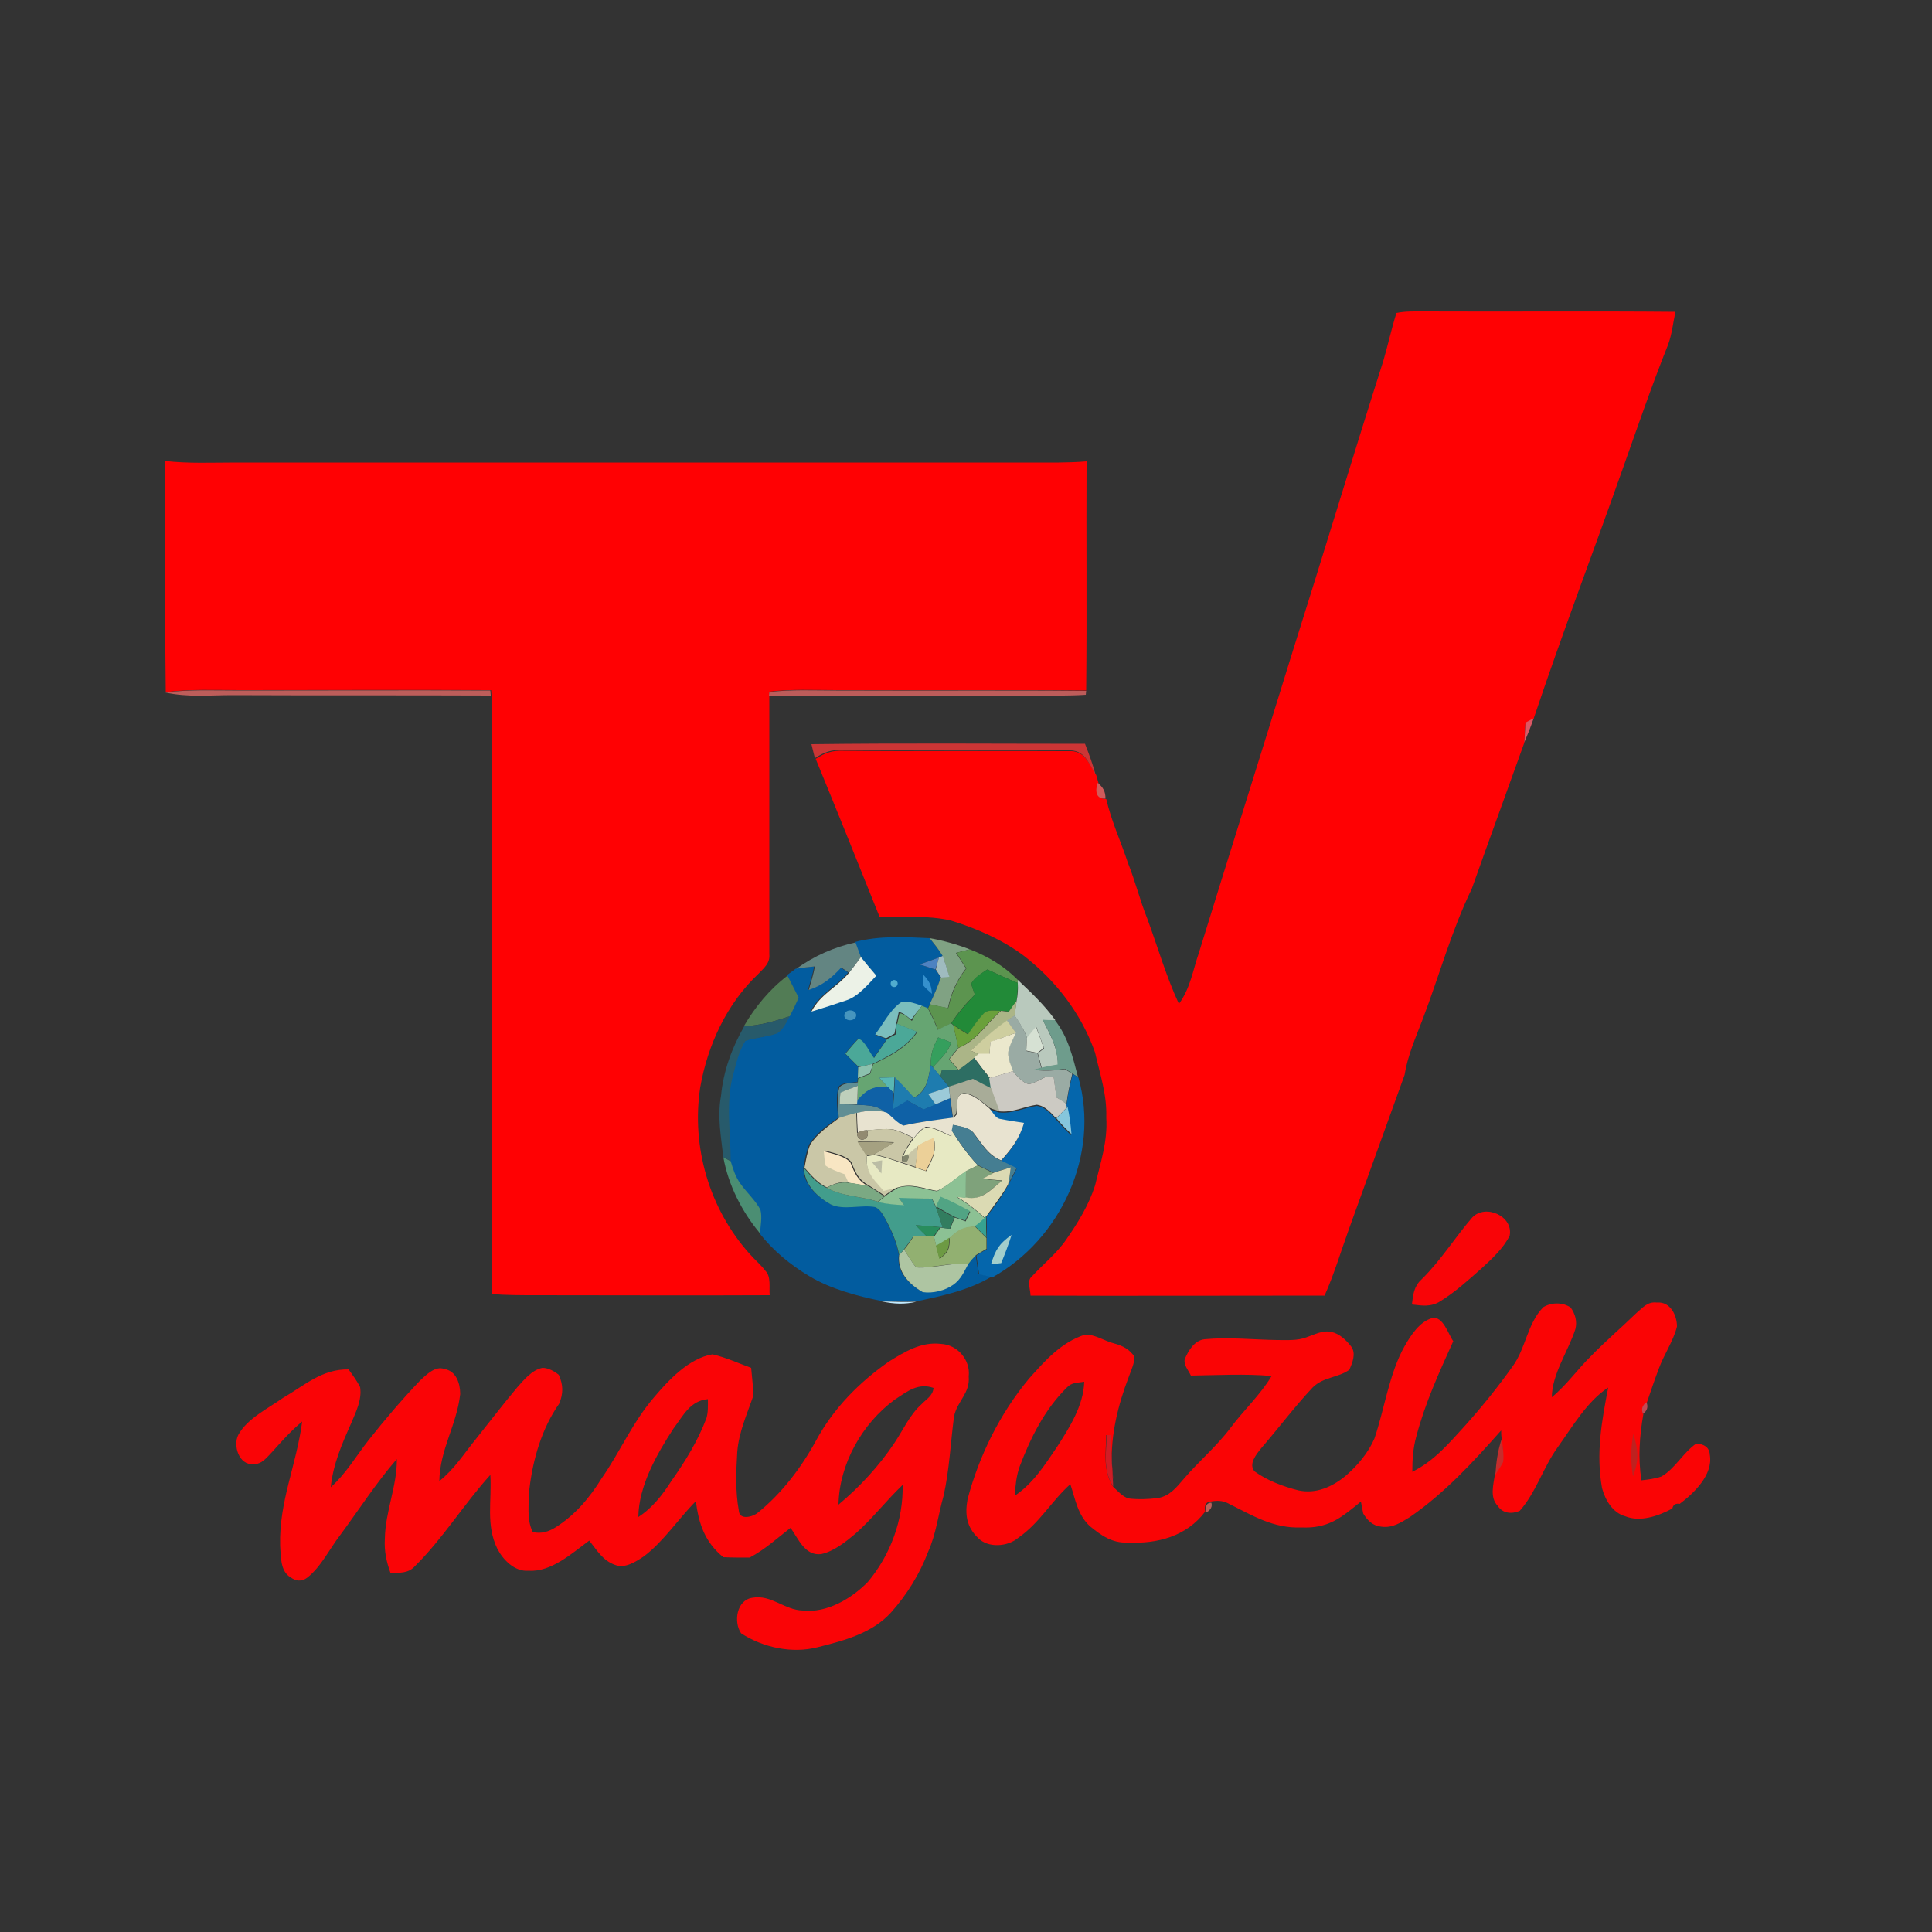 <?xml version="1.0" encoding="UTF-8"?> <!-- Generator: Adobe Illustrator 24.0.1, SVG Export Plug-In . SVG Version: 6.00 Build 0) --> <svg xmlns="http://www.w3.org/2000/svg" xmlns:xlink="http://www.w3.org/1999/xlink" id="Vrstva_1" x="0px" y="0px" viewBox="0 0 500 500" style="enable-background:new 0 0 500 500;" xml:space="preserve"><rect x="0" y="0" width="500" height="500" fill="#333333" stroke="none"/> <style type="text/css"> .st0{fill:#FF0103;} .st1{fill:#BD5D5A;} .st2{fill:#BD5C5A;} .st3{fill:#DD5764;} .st4{fill:#CC3535;} .st5{fill:#D05B5B;} .st6{fill:#025C9F;} .st7{fill:#80A283;} .st8{fill:#638582;} .st9{fill:#5C944F;} .st10{fill:#ECF2E7;} .st11{fill:#4D82C1;} .st12{fill:#9FBBBF;} .st13{fill:#228A38;} .st14{fill:#527C55;} .st15{fill:#3590CD;} .st16{fill:#51ACCE;} .st17{fill:#B9C9BD;} .st18{fill:#7BBEBD;} .st19{fill:#ABB587;} .st20{fill:#66A572;} .st21{fill:#6AA03B;} .st22{fill:#4695BE;} .st23{fill:#275A6B;} .st24{fill:#9AABA4;} .st25{fill:#CECE9F;} .st26{fill:#6E9C8C;} .st27{fill:#4BA898;} .st28{fill:#D6E1D3;} .st29{fill:#EBE8CD;} .st30{fill:#359F5D;} .st31{fill:#2D6E63;} .st32{fill:#8BC1AD;} .st33{fill:#1E7CAF;} .st34{fill:#CCCAC3;} .st35{fill:#59B7B3;} .st36{fill:#A8AC98;} .st37{fill:#0566AC;} .st38{fill:#608E94;} .st39{fill:#0F61A6;} .st40{fill:#BECFBB;} .st41{fill:#9BCAD8;} .st42{fill:#E8E3D0;} .st43{fill:#86C6DC;} .st44{fill:#CAC7A7;} .st45{fill:#E7E9C3;} .st46{fill:#457E92;} .st47{fill:#928A71;} .st48{fill:#ECD098;} .st49{fill:#A5A181;} .st50{fill:#F8E6C3;} .st51{fill:#4B8E73;} .st52{fill:#81856D;} .st53{fill:#BBBDA5;} .st54{fill:#429D8C;} .st55{fill:#7FA27B;} .st56{fill:#DBDAB3;} .st57{fill:#8CC194;} .st58{fill:#7BA983;} .st59{fill:#51A484;} .st60{fill:#327D5F;} .st61{fill:#F90407;} .st62{fill:#37A190;} .st63{fill:#298D5D;} .st64{fill:#92B071;} .st65{fill:#A2CECC;} .st66{fill:#6D9A43;} .st67{fill:#AEC5A2;} .st68{fill:#C2EBFF;} .st69{fill:#FA0405;} .st70{fill:#FA0406;} .st71{fill:#C24954;} .st72{fill:#D11C25;} .st73{fill:#BD2220;} .st74{fill:#C52D2C;} .st75{fill:#BD5E59;} .st76{fill:none;} </style> <g> <g> <path class="st0" d="M361.4,81c2.4-0.5,5-0.4,7.4-0.4c21.6,0.1,43.2-0.1,64.8,0.1c-0.6,2.8-0.9,5.8-1.9,8.5 c-4.2,10.5-7.9,21.3-11.7,32c-7.7,21.8-15.8,43-23.1,64.8c-0.7,0.4-1.4,0.7-2.1,1.1c-0.2,1.7-0.2,3.4-0.3,5.1 c-4.5,12.6-9.1,25.1-13.6,37.8c-5.3,10.9-8.5,22.8-12.8,34c-1.8,4.7-3.8,9.2-4.6,14.2c-4.8,13.4-9.6,26.5-14.4,39.9 c-2.1,5.8-3.8,11.6-6.3,17.2c-25.4,0-50.7,0.1-76.1,0c0-1.5-1-3.9,0.3-4.9c3-3.3,6.5-6,9-9.7c3-4.3,5.8-8.9,7.4-13.9 c1.4-5.9,3.3-11.4,2.9-17.6c0.2-5.9-1.6-11.1-2.9-16.8c-3.5-10-10.1-18.6-18.5-25.1c-5.7-4.2-12.1-7-18.9-9.1 c-5.9-1.3-12.4-0.9-18.4-1c-5.5-13.7-10.9-27.2-16.5-40.8c2.5-1.6,4.2-2.2,7.2-2.1c19.3,0.2,38.8,0,58.1,0.1 c4.4-0.3,5.3,3.1,7.3,6.2c0.2,0.7,0.4,1.4,0.6,2.1c-0.7,1.9-0.6,4.1,2,4.1c1.3,5.7,3.8,11,5.6,16.5c1.9,4.7,3.1,9.7,5,14.4 c2.7,7.3,4.9,15,8.2,22.1c3-4.1,3.6-8.7,5.2-13.3c7.8-25.3,16-51.2,23.8-76.5c8.1-25.6,15.8-51.2,23.9-76.6 C359.2,89.3,360.1,85.1,361.4,81z"></path> <path class="st0" d="M42.7,119.3c6.1,0.7,12.2,0.4,18.3,0.4c68.6,0,137.2,0,205.8,0c4.8,0,9.6,0.1,14.4-0.3 c-0.1,19.8,0.1,39.6-0.1,59.3c-21.6-0.2-43.2,0-64.7-0.1c-5.7,0-11.6-0.3-17.3,0.4l0,0.9c0,22.3,0,44.8,0,67.1 c0.2,2.3-1.4,3.5-2.8,5c-8.2,7.7-13.2,18.5-15.1,29.5c-2.3,15.4,2.4,31.4,12.8,43c1.3,1.5,2.9,2.8,4.1,4.4 c1.5,1.5,0.9,4.3,1.1,6.3c-20.1,0.1-40.3,0-60.4,0c-3.9,0-7.8,0-11.6-0.3c0.1-49.6,0-99.3,0.1-148.9c0-2,0-4.1-0.1-6.1l-0.1-1.3 c-21.6-0.1-43.3,0-64.9,0c-6.6,0-12.8-0.3-19.3,0.5C42.7,159.3,42.5,139.3,42.7,119.3z"></path> <path class="st1" d="M42.7,179.2c6.5-0.8,12.7-0.5,19.3-0.5c21.6,0,43.3-0.1,64.9,0l0.1,1.3c-22.3-0.1-44.6,0-66.9-0.1 C54.1,179.9,48.6,180.5,42.7,179.2z"></path> <path class="st2" d="M199.1,179.1c5.6-0.7,11.6-0.4,17.3-0.4c21.6,0.1,43.2-0.1,64.7,0.1l-0.1,1c-4.4,0.3-8.8,0.2-13.2,0.2 c-22.9,0-45.9,0-68.8,0L199.1,179.1z"></path> <path class="st3" d="M394.8,187c0.7-0.4,1.4-0.7,2.1-1.1c-0.7,2.1-1.5,4.1-2.4,6.2C394.6,190.4,394.7,188.7,394.8,187z"></path> <path class="st4" d="M210,192.6c23.6-0.3,47.2-0.1,70.8-0.1c1,2.6,2,5.2,2.7,7.9c-1.9-3.1-2.8-6.5-7.3-6.2 c-19.3,0-38.8,0.1-58.1-0.1c-3-0.1-4.7,0.5-7.2,2.1C210.6,195.1,210.3,193.8,210,192.6z"></path> <path class="st5" d="M284.1,202.6c1.4,1.2,2,2.2,2,4.1C283.5,206.8,283.4,204.5,284.1,202.6z"></path> <path class="st6" d="M240.6,242.8c1.1,1.5,2.4,3,3.4,4.6l-1,0.4c-1.7,0.6-3.3,1.2-5,1.8c1.4,0.4,2.7,0.9,4.1,1.3 c0.5,0.7,1,1.4,1.4,2.1c-0.9,2.4-1.8,4.7-2.9,7c-0.2,0.3-0.3,0.7-0.5,1l-1.5-0.6c-1.6-0.6-3.4-1.2-5.1-1.1c-3,1.8-4.9,5.8-6.8,8.6 c0.9,0.3,1.9,0.7,2.8,1c-1.1,1.7-2.3,3.3-3.4,4.9c-1.2-1.5-2.2-4.3-4-5c-1.2,1.2-2.3,2.6-3.4,3.9c1.2,1.1,2.3,2.3,3.4,3.4 c0,0.9-0.1,1.9-0.1,2.8l-0.1,1.1c-1.5,0.3-3.9,0-4.9,1.3c-0.7,2.5-0.3,5.4-0.1,8c-2.7,1.9-5.7,4-7.5,6.9c-0.8,1.9-1.1,4-1.5,6 c0,4.3,3.5,7.5,7,9.4c3.3,1.6,8,0,11.5,0.7c1.2,0.5,2,1.9,2.6,3c1.6,3,3,6.1,3.6,9.4c-0.6,4.4,2.5,7.6,6.1,9.6 c2.6,0.4,5.8-0.3,7.9-1.9c1.9-1.4,2.7-3.4,3.9-5.4c0.6-0.8,1.3-1.6,2-2.3c0.2,1.6,0.5,3.3,0.7,4.9c1.1,0.3,2.3,0.6,3.4,0.8 c-5.8,3.5-12.8,5-19.5,6.4c-3,0.1-6,0-9-0.1c-6.3-1.3-13.1-3.1-18.6-6.4c-4.9-2.9-9.5-6.7-13-11.2c0.2-1.9,0.6-4.2,0.1-6.1 c-1.3-2.5-3.6-4.5-5.2-6.8c-1.3-1.8-1.9-3.7-2.5-5.8c0-7.3-1.3-15.2,0.6-22.2c0.8-3,1.5-6.3,3.2-8.9c2.7-0.9,5.7-0.9,8.3-2 c1.5-1,2.4-2.9,3.2-4.4c0.8-1.6,1.5-3.2,2.3-4.8c-0.9-1.9-1.9-3.8-2.9-5.7c0.8-0.6,1.6-1.1,2.3-1.7c1.6-0.3,3.2-0.4,4.8-0.6 c-0.4,2.1-1,4.1-1.6,6.1c3.5-1.2,5.9-3.1,8.4-5.8c0.7,0.4,1.3,0.8,2,1.3c-3.2,3.8-7.4,5.5-9.7,10c3-0.9,6-1.9,9-2.9 c3.1-1,5.6-4.1,7.8-6.4c-1.3-1.6-2.7-3.2-4-4.8c-0.5-1.3-1-2.5-1.4-3.8C227.6,242.1,234.2,242.5,240.6,242.8z"></path> <path class="st7" d="M240.6,242.8c3.5,0.6,7,1.6,10.4,2.9c-1.2,0.3-2.4,0.6-3.6,0.9c0.9,1.3,1.7,2.7,2.6,4 c-2.5,3.3-3.8,6.2-4.7,10.3c-1.6-0.3-3.1-0.6-4.7-1c1.1-2.3,2.1-4.6,2.9-7c0.7-0.1,1.4-0.1,2.1-0.2c-0.5-1.8-1-3.6-1.7-5.4 C243,245.8,241.8,244.3,240.6,242.8z"></path> <path class="st8" d="M221.4,243.9c0.5,1.3,0.9,2.5,1.4,3.8c-1,1.3-2,2.7-3.1,4c-0.7-0.4-1.3-0.9-2-1.3c-2.5,2.7-4.8,4.6-8.4,5.8 c0.6-2,1.2-4,1.6-6.1c-1.6,0.2-3.2,0.3-4.8,0.6C210.7,247.4,215.9,245.1,221.4,243.9z"></path> <path class="st9" d="M251,245.7c4.6,1.8,8.9,4.3,12.4,7.9l0,0.8c-2.7-1.1-5.3-2.3-7.9-3.5c-1.4,1-3.3,2.1-4.1,3.6 c0.1,1,0.6,1.9,0.9,2.9c-2.3,2.3-4.4,4.7-6.1,7.4c-1.1,0.6-2.3,1.2-3.4,1.7c-0.8-1.9-1.6-3.8-2.6-5.6c0.2-0.3,0.3-0.7,0.5-1 c1.6,0.4,3.1,0.6,4.7,1c0.9-4.1,2.2-7,4.7-10.3c-0.9-1.3-1.7-2.7-2.6-4C248.6,246.3,249.8,246,251,245.7z"></path> <path class="st10" d="M222.8,247.7c1.3,1.6,2.6,3.2,4,4.8c-2.2,2.3-4.7,5.4-7.8,6.4c-3,1-6,2-9,2.9c2.3-4.5,6.5-6.2,9.7-10 C220.8,250.4,221.8,249.1,222.8,247.7z"></path> <path class="st11" d="M243,247.8c-0.3,1-0.6,2.1-0.9,3.1c-1.4-0.4-2.7-0.9-4.1-1.3C239.7,249,241.4,248.4,243,247.8z"></path> <path class="st12" d="M243,247.8l1-0.4c0.6,1.8,1.2,3.6,1.7,5.4c-0.7,0.1-1.4,0.1-2.1,0.2c-0.5-0.7-1-1.4-1.4-2.1 C242.4,249.9,242.7,248.8,243,247.8z"></path> <path class="st13" d="M255.5,250.9c2.6,1.2,5.2,2.4,7.9,3.5c0,1.5-0.1,3-0.3,4.5c-0.6,1-1.3,1.9-2,2.9c-0.7-0.1-1.3-0.2-2-0.2 c-1.6,0-3.6-0.5-4.6,0.9c-1.5,1.6-2.7,3.4-3.9,5.2c-1.3-0.8-2.5-1.6-3.8-2.4l-0.6-0.5c1.8-2.7,3.9-5.1,6.1-7.4 c-0.3-0.9-0.8-1.9-0.9-2.9C252.1,253,254,251.9,255.5,250.9z"></path> <path class="st14" d="M203.8,252.5c1,1.9,1.9,3.8,2.9,5.7c-0.7,1.6-1.5,3.2-2.3,4.8c-3.9,1.3-7.7,2.4-11.9,2.6 C195.4,260.6,199.2,256,203.8,252.5z"></path> <path class="st15" d="M238.9,252.2c1.6,1.7,2.1,2.6,2.3,5c-0.8-0.7-1.5-1.3-2.2-2.1C238.9,254.1,238.9,253.1,238.9,252.2z"></path> <path class="st16" d="M231.4,253.6c1.7,0.3,0.8,2.6-0.7,1.6C230.3,254.4,230.5,253.8,231.4,253.6z"></path> <path class="st17" d="M263.4,253.6c3.5,3.3,6.9,6.5,9.7,10.4c-1.1,0-2.2,0-3.2,0c1.9,3.8,3.9,7.2,3.9,11.6 c-1.4,0.3-2.8,0.5-4.2,0.8c-0.3-1.3-0.7-2.5-1-3.8c0.5-0.4,1.1-0.9,1.6-1.3c-0.7-1.9-1.3-3.7-2-5.5c-0.8,0.9-1.6,1.9-2.4,2.9 c-0.7-2.1-1.9-3.9-3.2-5.8c0.1-1.3,0.3-2.6,0.5-3.9c0.3-1.5,0.4-3,0.3-4.5L263.4,253.6z"></path> <path class="st18" d="M233.5,259.2c1.7-0.1,3.5,0.5,5.1,1.1c-1,1.2-1.9,2.4-2.8,3.6c-1-0.8-1.8-1.7-3.2-2 c-0.2,0.9-0.4,1.9-0.6,2.8c-0.2,0.9-0.3,1.9-0.5,2.8c-0.7,0.4-1.5,0.8-2.2,1.2c-0.9-0.3-1.9-0.7-2.8-1 C228.6,265,230.5,261,233.5,259.2z"></path> <path class="st19" d="M263.1,259c-0.2,1.3-0.3,2.6-0.5,3.9c-0.7,0.4-1.3,0.8-1.9,1.3c-3.3,2.3-6.4,5.1-9.5,7.7 c0.7,0.3,1.4,0.6,2.1,0.9l-1.2,1c-1.3,1.1-2.5,2.2-4,3.1c-0.8-0.9-1.6-1.9-2.4-2.8c0.8-1,1.6-1.9,2.4-2.9c5-2.1,7-6.2,11-9.6 c0.7,0.1,1.3,0.2,2,0.2C261.7,260.9,262.4,259.9,263.1,259z"></path> <path class="st20" d="M238.6,260.3l1.5,0.6c1,1.8,1.8,3.7,2.6,5.6c1.1-0.6,2.3-1.1,3.4-1.7l0.6,0.5c0.5,2,0.9,3.9,1.3,5.9 c-0.8,0.9-1.6,1.9-2.4,2.9c0.8,0.9,1.6,1.9,2.4,2.8c-1.4,0-2.8-0.1-4.2-0.1c-0.1,0.6-0.3,1.2-0.4,1.8c-0.7-0.8-1.4-1.6-2-2.4 c1.8-2,4-3.8,4.7-6.4c-1.1-0.5-2.2-0.9-3.3-1.3c-1.3,2.4-2,4.4-1.9,7.1c-0.7,3.6-0.9,6.6-4.4,8.5c-1.6-1.8-3.3-3.6-5-5.3 c-1.3,0-2.7,0.1-4,0.1c0.7,0.8,1.5,1.6,2.3,2.4c-3.9-0.1-5.3,0.7-7.9,3.5c0.1-1.2,0.1-2.5,0.1-3.7l0-0.9l0.1-1.1 c1-0.4,2-0.7,3.1-1.2c0.3-0.8,0.5-1.7,0.8-2.5c4.4-2.1,8.5-4.2,11.4-8.3c-1.7-0.7-3.4-1.4-5.2-2.1c0.2-1,0.4-1.9,0.6-2.8 c1.4,0.2,2.1,1.1,3.2,2C236.7,262.7,237.6,261.5,238.6,260.3z"></path> <path class="st21" d="M259,261.6c-4,3.4-6,7.5-11,9.6c-0.4-2-0.8-3.9-1.3-5.9c1.2,0.8,2.5,1.6,3.8,2.4c1.2-1.8,2.4-3.6,3.9-5.2 C255.5,261.1,257.5,261.6,259,261.6z"></path> <path class="st22" d="M218.7,262.1c1-1.3,3.6-0.4,2.7,1.3C220.3,264.7,217.8,263.9,218.7,262.1z"></path> <path class="st23" d="M204.4,263c-0.8,1.5-1.7,3.4-3.2,4.4c-2.6,1-5.7,1.1-8.3,2c-1.7,2.6-2.4,6-3.2,8.9c-1.9,7-0.6,14.9-0.6,22.2 c-0.6-0.3-1.2-0.7-1.9-1c-0.6-5.4-1.6-10.5-0.6-15.9c0.6-6.4,2.8-12.4,6-18C196.7,265.4,200.5,264.3,204.4,263z"></path> <path class="st24" d="M262.6,262.8c1.3,1.8,2.4,3.7,3.2,5.8c-0.1,1.1-0.1,2.3-0.2,3.4c1,0.2,2,0.4,2.9,0.6c0.3,1.3,0.7,2.5,1,3.8 l-1.9,0.5c2.7,0.3,5.3,0.2,8-0.2c0.6,0.4,1.3,0.8,1.9,1.2c-0.6,2.6-1.2,5.2-1.5,7.8c-0.9-0.6-1.7-1.1-2.6-1.7 c-0.3-1.8-0.5-3.5-0.7-5.3c-0.6,0-1.3-0.1-1.9-0.1c-1.5,0.7-2.9,1.6-4.5,2c-1.7-0.4-3.1-2.1-4.2-3.4c-0.6-1.5-1.2-3.2-1.3-4.8 c0.3-1.8,1.3-3.5,2-5.1c-0.7-1.1-1.5-2.2-2.3-3.2C261.3,263.7,261.9,263.2,262.6,262.8z"></path> <path class="st25" d="M260.6,264.1c0.8,1,1.5,2.1,2.3,3.2c-2.2,0.8-4.4,1.6-6.6,2.4c-0.1,1-0.1,2-0.2,3.1c-0.9,0-1.9,0-2.8,0 c-0.7-0.3-1.4-0.6-2.1-0.9C254.2,269.2,257.3,266.4,260.6,264.1z"></path> <path class="st26" d="M273,264c3.5,4.5,4.6,9.5,6,14.8l-1.5-1c-0.6-0.4-1.3-0.8-1.9-1.2c-2.7,0.4-5.3,0.5-8,0.2l1.9-0.5 c1.4-0.3,2.8-0.6,4.2-0.8c0.1-4.4-1.9-7.8-3.9-11.6C270.9,264,272,264,273,264z"></path> <path class="st27" d="M232.1,264.9c1.7,0.7,3.5,1.4,5.2,2.1c-2.9,4.1-7,6.2-11.4,8.3c-1.2,0.3-2.5,0.6-3.7,0.8 c-1.1-1.1-2.3-2.3-3.4-3.4c1.1-1.3,2.2-2.7,3.4-3.9c1.8,0.7,2.8,3.6,4,5c1.1-1.6,2.3-3.3,3.4-4.9c0.7-0.4,1.5-0.8,2.2-1.2 C231.8,266.7,231.9,265.8,232.1,264.9z"></path> <path class="st28" d="M268.1,265.7c0.7,1.8,1.4,3.7,2,5.5c-0.5,0.4-1.1,0.9-1.6,1.3c-1-0.2-2-0.4-2.9-0.6c0.1-1.1,0.1-2.3,0.2-3.4 C266.5,267.6,267.3,266.7,268.1,265.7z"></path> <path class="st29" d="M262.9,267.3c-0.7,1.6-1.7,3.3-2,5.1c0,1.6,0.7,3.3,1.3,4.8c-2,0.6-4,1.2-6,1.8c-1.4-1.7-2.8-3.5-4.1-5.3 l1.2-1c0.9,0,1.9,0,2.8,0c0.1-1,0.1-2,0.2-3.1C258.5,268.9,260.7,268.1,262.9,267.3z"></path> <path class="st30" d="M242.8,268.5c1.1,0.4,2.3,0.8,3.3,1.3c-0.7,2.6-2.9,4.4-4.7,6.4l-0.5-0.6 C240.8,272.9,241.5,270.8,242.8,268.5z"></path> <path class="st31" d="M252.1,273.8c1.3,1.8,2.7,3.5,4.1,5.3c0.1,0.9,0.3,1.8,0.4,2.7c-1.6-0.8-3.2-1.7-4.8-2.5 c-2.1,0.6-4.1,1.3-6.2,2c-0.7-0.9-1.4-1.8-2.2-2.7c0.1-0.6,0.3-1.2,0.4-1.8c1.4,0,2.8,0.1,4.2,0.1 C249.5,275.9,250.8,274.9,252.1,273.8z"></path> <path class="st32" d="M225.9,275.3c-0.2,0.9-0.5,1.7-0.8,2.5c-1,0.4-2,0.8-3.1,1.2c0-0.9,0.1-1.9,0.1-2.8 C223.4,275.9,224.7,275.6,225.9,275.3z"></path> <path class="st33" d="M240.9,275.6l0.5,0.6c0.7,0.8,1.4,1.6,2,2.4c0.7,0.9,1.5,1.8,2.2,2.7c-1.8,0.6-3.6,1.2-5.3,1.9 c0.6,0.9,1.3,1.8,1.9,2.7c-1,0.4-2.1,0.8-3.1,1.3c-1.4-0.8-2.8-1.5-4.2-2.3c-1.3,0.8-2.5,1.5-3.8,2.3c0.1-1.4,0.2-2.8,0.3-4.3 c0.1-1.4,0.1-2.7,0.2-4.1c1.7,1.7,3.4,3.5,5,5.3C240.1,282.2,240.2,279.1,240.9,275.6z"></path> <path class="st34" d="M262.1,277.2c1.1,1.3,2.5,3,4.2,3.4c1.6-0.4,3.1-1.3,4.5-2c0.6,0,1.3,0.1,1.9,0.1c0.2,1.8,0.5,3.5,0.7,5.3 c0.9,0.5,1.8,1.1,2.6,1.7l0.2,0.8c-1,1-1.9,2-2.9,2.9c-1.4-1.5-2.8-3.2-5-3.5c-3.4,0.5-6.2,2.1-9.8,1.7c-0.7-2-1.5-3.9-2.1-5.9 c-0.1-0.9-0.3-1.8-0.4-2.7C258.2,278.4,260.2,277.8,262.1,277.2z"></path> <path class="st35" d="M227.5,278.9c1.3,0,2.7-0.1,4-0.1c-0.1,1.4-0.1,2.7-0.2,4.1c-0.5-0.5-1.1-1.1-1.6-1.6 C229,280.4,228.2,279.7,227.5,278.9z"></path> <path class="st36" d="M251.8,279.2c1.6,0.8,3.2,1.7,4.8,2.5c0.6,2,1.4,3.9,2.1,5.9c-0.9-0.3-1.7-0.5-2.6-0.9 c-1.8-1.4-4.3-3.8-6.7-3.8c-2.3,0.3-1.5,3.7-2,5.4l-0.8,0.9c-0.2-1.7-0.4-3.4-0.7-5.1c-0.1-1-0.2-1.9-0.3-2.9 C247.7,280.6,249.7,279.8,251.8,279.2z"></path> <path class="st37" d="M277.6,277.9l1.5,1c5.6,19.8-4.5,41.8-22.3,51.7c-1.1-0.3-2.3-0.6-3.4-0.8c-0.2-1.6-0.5-3.3-0.7-4.9 c0.9-0.6,1.8-1.1,2.7-1.6c0-0.9,0-1.9,0-2.8c0-1.9,0-3.8-0.1-5.6c2-2.6,4.1-5.3,5.6-8.2c0.8-1.4,1.5-2.8,2.2-4.2 c-1.3-0.7-2.7-1.4-4.1-2c2.8-3,4.8-5.7,5.9-9.7c-2-0.3-4-0.6-6-1c-1.3-0.2-2.1-1.9-3-2.8c0.9,0.3,1.7,0.6,2.6,0.9 c3.6,0.4,6.4-1.2,9.8-1.7c2.2,0.3,3.6,2,5,3.5c1.2,1.4,2.5,2.8,3.9,4.1c-0.2-2.4-0.5-4.7-1-7l-0.2-0.8 C276.4,283,277,280.4,277.6,277.9z"></path> <path class="st38" d="M222,280.1l0,0.9c-1.5,0.6-3.1,1.1-4.5,1.9c-0.1,1-0.2,1.9-0.2,2.9c1.5,0,3,0,4.5,0.1c2.9,0.2,5.4,0,7.6,2.2 c-2.6-1-5.1-0.7-7.8,0c-1.5,0.4-3.1,0.8-4.5,1.4c-0.2-2.6-0.6-5.5,0.1-8C218.1,280.1,220.5,280.4,222,280.1z"></path> <path class="st39" d="M229.7,281.2c0.5,0.5,1.1,1.1,1.6,1.6c-0.1,1.4-0.2,2.9-0.3,4.3c1.3-0.8,2.5-1.5,3.8-2.3 c1.4,0.8,2.8,1.5,4.2,2.3c1-0.4,2.1-0.8,3.1-1.3c1.3-0.5,2.5-1.1,3.8-1.6c0.2,1.7,0.4,3.4,0.7,5.1c-4.4,0.6-8.7,1-13.1,2.1 c-1.6-0.7-2.8-2.2-4.2-3.3c-2.2-2.2-4.7-2-7.6-2.2l0.1-1.1C224.4,281.9,225.9,281.1,229.7,281.2z"></path> <path class="st40" d="M222,281c0,1.2-0.1,2.5-0.1,3.7l-0.1,1.1c-1.5,0-3,0-4.5-0.1c0-1,0.1-2,0.2-2.9 C218.9,282.1,220.5,281.6,222,281z"></path> <path class="st41" d="M245.6,281.3c0.1,1,0.2,2,0.3,2.9c-1.3,0.5-2.5,1.1-3.8,1.6c-0.6-0.9-1.3-1.8-1.9-2.7 C242.1,282.5,243.8,281.9,245.6,281.3z"></path> <path class="st42" d="M249.3,283c2.4,0,4.9,2.3,6.7,3.8c0.9,0.9,1.6,2.7,3,2.8c2,0.4,4,0.7,6,1c-1.1,4-3.2,6.7-5.9,9.7 c-3.4-1.4-4.8-4.1-6.9-6.8c-1.1-1.7-3.7-1.9-5.5-2.4l-0.2,1.6l-0.2,1.4c-2.1-1-4.4-2.4-6.7-2.5c-1.3,0.6-2.3,1.9-3.1,2.9 c-1.7-0.8-3.5-1.8-5.4-2.2c-2.1-0.3-4.4,0.1-6.5,0.2c-1,0-1.9,0.2-2.6,0.7c-0.1-1.7-0.2-3.5-0.2-5.2c2.6-0.6,5.2-0.9,7.8,0 c1.3,1.1,2.6,2.6,4.2,3.3c4.4-1,8.7-1.5,13.1-2.1l0.8-0.9C247.9,286.7,247,283.4,249.3,283z"></path> <path class="st43" d="M276.3,286.5c0.5,2.3,0.8,4.6,1,7c-1.4-1.3-2.7-2.6-3.9-4.1C274.4,288.4,275.3,287.4,276.3,286.5z"></path> <path class="st44" d="M221.6,288c0.1,1.7,0.1,3.5,0.2,5.2c0,2.9,3.7,1.8,2.6-0.7c2.1-0.1,4.4-0.5,6.5-0.2c1.9,0.4,3.7,1.4,5.4,2.2 c-1.1,1.5-2,3.1-2.8,4.8c-0.7,2.4,2.4,1.5,1.4-0.7c0.9-0.8,1.7-1.6,2.7-2.3c-0.2,1.9-0.4,3.8-0.7,5.7c-3.5-1.1-7.1-2.5-10.7-3.3 c1.8-1,3.5-2,5.2-3.1c-3.1-0.1-6.3-0.2-9.4-0.2c0.8,1.2,1.6,2.4,2.4,3.6c-0.6,4.2,1.8,6.1,4.3,9c1.2-0.3,2.5-0.6,3.7-0.9 c-1.2,0.7-2.4,1.5-3.5,2.3c-1.3-0.9-2.7-1.7-4-2.6c-2.8-1.5-3.5-3.4-4.6-6.1c-1.4-1.8-4.8-2.3-6.9-3c0.1,1.3,0.1,2.6,0.5,3.9 c1.5,0.9,3.3,1.5,4.9,2.2c0.3,0.7,0.7,1.5,1,2.2c-2.2-0.3-3.8,0.3-5.8,1.3c-2.5-1.2-4-3.1-5.8-5.1c0.4-2,0.7-4.1,1.5-6 c1.8-2.8,4.8-4.9,7.5-6.9C218.5,288.9,220,288.4,221.6,288z"></path> <path class="st45" d="M246.2,294.1l0.2-1.4c1.9,3.1,4.1,6.2,6.7,8.9c-1,0.5-2,0.9-3,1.5c-2.5,1.6-4.8,3.9-7.6,5.1 c-3.6-0.6-6.4-2-10.1-0.9c-1.2,0.3-2.5,0.6-3.7,0.9c-2.5-2.9-4.9-4.8-4.3-9l1.9-0.3c3.6,0.7,7.2,2.2,10.7,3.3 c0.9,0.3,1.8,0.6,2.7,0.9c1.5-2.8,2.8-5.1,2-8.5c-1.4,0.6-2.7,1.2-4,1.9c-0.9,0.7-1.8,1.5-2.7,2.3l-1.4,0.7 c0.7-1.7,1.7-3.3,2.8-4.8c0.9-1.1,1.9-2.3,3.1-2.9C241.7,291.7,244.1,293.2,246.2,294.1z"></path> <path class="st46" d="M246.6,291.1c1.8,0.4,4.5,0.6,5.5,2.4c2.1,2.7,3.6,5.5,6.9,6.8c1.4,0.7,2.7,1.3,4.1,2 c-0.7,1.4-1.5,2.8-2.2,4.2c0.3-1.5,0.5-2.9,0.7-4.4c-1.5,0.4-3,0.9-4.5,1.4c-1.4-0.7-2.7-1.3-4.1-2c-2.5-2.7-4.7-5.8-6.7-8.9 L246.6,291.1z"></path> <path class="st47" d="M221.8,293.2c0.7-0.4,1.6-0.7,2.6-0.7C225.5,295,221.8,296.1,221.8,293.2z"></path> <path class="st48" d="M241.6,294.5c0.9,3.3-0.5,5.6-2,8.5c-0.9-0.3-1.8-0.6-2.7-0.9c0.2-1.9,0.4-3.8,0.7-5.7 C238.9,295.7,240.3,295,241.6,294.5z"></path> <path class="st49" d="M221.9,295.5c3.2,0,6.3,0,9.4,0.2c-1.7,1.1-3.4,2.2-5.2,3.1l-1.9,0.3C223.5,297.9,222.7,296.7,221.9,295.5z"></path> <path class="st50" d="M213.2,297.9c2.1,0.7,5.5,1.2,6.9,3c1.1,2.7,1.8,4.6,4.6,6.1c-1.7-0.4-3.4-0.6-5.1-0.9 c-0.3-0.7-0.7-1.5-1-2.2c-1.6-0.6-3.4-1.2-4.9-2.2C213.4,300.5,213.3,299.2,213.2,297.9z"></path> <path class="st51" d="M187.2,299.5c0.6,0.3,1.2,0.7,1.9,1c0.6,2,1.2,4,2.5,5.8c1.6,2.3,3.9,4.3,5.2,6.8c0.5,1.9,0,4.1-0.1,6.1 C192,313.6,188.5,306.7,187.2,299.5z"></path> <path class="st52" d="M233.5,299.4l1.4-0.7C235.9,300.9,232.9,301.8,233.5,299.4z"></path> <path class="st53" d="M225.7,300.8c0.9-0.2,1.7-0.4,2.6-0.5c-0.1,1.1-0.1,2.3-0.2,3.4C227.3,302.7,226.5,301.8,225.7,300.8z"></path> <path class="st54" d="M208.1,302.3c1.7,2,3.3,4,5.8,5.1c4.3,2.3,8.7,2.1,13.3,3.6c2.2,0.5,4.4,0.6,6.7,0.8 c-0.5-0.6-0.9-1.3-1.4-1.9c2.9,0.1,5.7,0.2,8.6,0.2c0.4,0.8,0.7,1.5,1.1,2.3c0.7,1.7,1.2,3.5,1.8,5.3l-0.7-0.1 c-2.1-0.2-4.2-0.4-6.3-0.5c0.9,0.9,1.9,1.9,2.8,2.8c-1.1,0-2.2,0-3.4,0c-0.8,1.2-1.6,2.3-2.5,3.5c-0.4,0.5-0.8,1-1.2,1.4 c-0.6-3.3-2-6.5-3.6-9.4c-0.6-1.1-1.4-2.5-2.6-3c-3.5-0.7-8.2,0.9-11.5-0.7C211.6,309.8,208.1,306.6,208.1,302.3z"></path> <path class="st55" d="M253,301.6c1.4,0.7,2.7,1.3,4.1,2c-1,0.5-1.9,1-2.8,1.5c1.7,0.2,3.4,0.3,5,0.5c-3.2,2.4-5,5.1-9.5,4.4 c0-2.3,0.1-4.6,0.1-6.9C251,302.6,252,302.1,253,301.6z"></path> <path class="st56" d="M261.6,302.1c-0.2,1.5-0.4,3-0.7,4.4c-1.6,2.9-3.7,5.5-5.6,8.2l-0.4,0.5c-2.3-2.1-4.6-3.9-7.3-5.5 c0.8,0.1,1.6,0.1,2.3,0.2c4.4,0.8,6.3-1.9,9.5-4.4c-1.7-0.1-3.4-0.3-5-0.5c0.9-0.5,1.9-1,2.8-1.5 C258.6,303,260.1,302.6,261.6,302.1z"></path> <path class="st57" d="M250,303.1c0,2.3-0.1,4.6-0.1,6.9c-0.8-0.1-1.6-0.1-2.3-0.2c2.7,1.6,5,3.4,7.3,5.5c-0.8,0.7-1.6,1.5-2.5,2.2 c-3.1,0.1-4.4,0.9-6.6,2.9c-1.1,0.7-2.3,1.4-3.5,2.1c-0.2-0.8-0.4-1.6-0.6-2.4c0.6-0.8,1.1-1.6,1.7-2.4l0.7,0.1 c0.6,0.1,1.2,0.1,1.8,0.2c0.4-1,0.8-1.9,1.2-2.9c0.9,0.3,1.8,0.6,2.8,1c0.4-0.9,0.8-1.7,1.2-2.5c-2.5-1.3-5-2.6-7.6-3.7 c-0.4,0.9-0.8,1.7-1.2,2.6c-0.3-0.8-0.7-1.5-1.1-2.3c-2.9,0-5.7-0.1-8.6-0.2c0.5,0.6,0.9,1.3,1.4,1.9c-2.3-0.1-4.5-0.3-6.7-0.8 c0.5-0.5,1-1,1.6-1.4c1.1-0.9,2.3-1.6,3.5-2.3c3.7-1.1,6.5,0.4,10.1,0.9C245.1,307,247.5,304.7,250,303.1z"></path> <path class="st58" d="M219.7,306.1c1.7,0.2,3.4,0.5,5.1,0.9c1.4,0.8,2.7,1.7,4,2.6c-0.5,0.5-1,0.9-1.6,1.4 c-4.6-1.5-9.1-1.3-13.3-3.6C215.8,306.4,217.5,305.8,219.7,306.1z"></path> <path class="st59" d="M243.4,309.7c2.6,1,5.1,2.4,7.6,3.7c-0.4,0.8-0.8,1.7-1.2,2.5c-0.9-0.3-1.9-0.6-2.8-1 c-1.6-0.8-3.2-1.8-4.8-2.7C242.6,311.5,243,310.6,243.4,309.7z"></path> <path class="st60" d="M242.2,312.4c1.6,0.9,3.2,1.8,4.8,2.7c-0.4,1-0.8,1.9-1.2,2.9c-0.6-0.1-1.2-0.1-1.8-0.2 C243.4,315.9,242.8,314.1,242.2,312.4z"></path> <path class="st61" d="M390.7,319.8c-1.6,3.2-4.5,5.9-7.1,8.3c-3.5,3.1-7,6.3-10.9,8.7c-2.4,1.5-4.7,1.1-7.3,0.8 c0.3-2.5,0.5-4.7,2.5-6.5c5-4.9,8.6-10.8,13.1-16C384.4,311.5,391.7,314.7,390.7,319.8z"></path> <path class="st62" d="M254.8,315.2l0.4-0.5c0,1.9,0,3.8,0.1,5.6c-1-1-2-2-3-3C253.2,316.7,254,316,254.8,315.2z"></path> <path class="st63" d="M243.3,317.6c-0.6,0.8-1.1,1.6-1.7,2.4l-1.8-0.1c-1-0.9-1.9-1.8-2.8-2.8 C239.1,317.2,241.2,317.4,243.3,317.6z"></path> <path class="st64" d="M252.3,317.4c1,1,2,2,3,3c0,0.9,0,1.9,0,2.8c-0.9,0.5-1.8,1.1-2.7,1.6c-0.7,0.7-1.4,1.5-2,2.3 c-4.6-0.4-9.1,1.1-13.5,0.9c-1.2-1.4-2.1-3.1-3.1-4.6c0.9-1.1,1.7-2.3,2.5-3.5c1.1,0,2.2,0,3.4,0l1.8,0.1c0.2,0.8,0.4,1.6,0.6,2.4 c0.3,1.1,0.6,2.3,0.9,3.4c2.4-1.9,2.5-2.5,2.6-5.5C247.9,318.3,249.2,317.5,252.3,317.4z"></path> <path class="st65" d="M261.8,319.6c-0.8,2.5-1.7,4.9-2.7,7.3c-0.9,0.1-1.7,0.2-2.6,0.2C257.6,323.5,258.6,321.8,261.8,319.6z"></path> <path class="st66" d="M245.7,320.3c-0.1,3-0.3,3.6-2.6,5.5c-0.3-1.1-0.6-2.3-0.9-3.4C243.4,321.7,244.6,321,245.7,320.3z"></path> <path class="st67" d="M234,323.4c1,1.5,1.9,3.2,3.1,4.6c4.5,0.3,9-1.3,13.5-0.9c-1.1,2-1.9,4-3.9,5.4c-2.1,1.5-5.3,2.3-7.9,1.9 c-3.5-2-6.6-5.2-6.1-9.6C233.2,324.3,233.6,323.8,234,323.4z"></path> <path class="st68" d="M228.2,336.8c3,0.1,6,0.2,9,0.1C234.1,337.6,231.4,337.5,228.2,336.8z"></path> <g> <path class="st69" d="M287.8,379.1c0,1.3,0.1,2.6,0.3,3.9C288,381.7,287.9,380.4,287.8,379.1z"></path> <path class="st69" d="M442.5,376.5c-0.1-2-1.6-2.8-3.5-2.9c-3.3,2.2-5.5,6.5-9,8.5c-1.6,0.6-3.5,0.8-5.2,1 c-0.9-5.7-0.5-11.5,0.5-17.1c-0.5-1.2-0.2-2.2,0.9-3c1-2.9,2-5.9,3.1-8.8c1.3-3.6,3.8-7.2,4.7-10.9c0-2.9-1.7-6.5-5.2-6.2 c-2.5-0.3-3.7,1.4-5.4,2.8c-3.8,3.7-7.8,7.1-11.5,10.9c-3.6,3.5-6.4,7.6-10.3,10.8c0.1-6.1,4.2-11.8,6.1-17.6 c0.5-2,0-3.9-1.2-5.6c-2-1.4-5-1.4-7.1-0.1c-4.2,4.3-4.5,10.7-8,15.4c-3.7,5.2-7.8,10.3-12.1,15.1c-4.3,4.7-8,9.2-13.8,12.1 c0-3.1,0.2-6.1,1-9c2.3-8.8,5.9-16.6,9.6-24.8c-1.3-1.8-2.6-6.5-5.4-6c-3.3,0.9-5.6,4.5-7.2,7.3c-4,7.1-5.2,16.3-7.8,23.9 c-1.6,3.7-4.4,7-7.4,9.6c-3.5,2.9-7.7,4.8-12.3,3.8c-3.9-1-8-2.5-11.3-4.9c-1.7-1.9,0.5-4.5,1.7-6c4.5-5.2,8.6-10.7,13.3-15.7 c2.8-2.8,6.6-2.5,9.5-4.6c0.8-1.8,1.8-4.2,0.5-6c-1.3-1.7-3.1-3.4-5.2-3.8c-2.2-0.5-4.3,0.7-6.4,1.4c-2.3,0.9-5.1,0.7-7.6,0.7 c-6.2-0.1-12.6-0.8-18.8-0.2c-2.6,0.3-4.2,3-5.1,5.2c-0.3,1.5,1,2.9,1.6,4.2c7-0.1,13.9-0.5,20.9,0.1c-3,5-7.2,8.8-10.7,13.5 c-3.6,4.8-8.2,8.6-12.1,13.2c-1.9,2.2-3.6,4.4-6.7,4.9c-2.5,0.3-5,0.4-7.5,0.1c-1.5-0.4-2.8-1.9-4-3c-2.7-4.3-1.9-8.6-1.8-13.4 l1,0c0.1,2.5,0.2,5.1,0.4,7.6c-0.2-7.8,1.6-15.3,4.4-22.6c0.6-1.7,1.5-3.5,1.5-5.3c-1.3-1.9-3-2.8-5.2-3.4 c-2.5-0.6-5-2.4-7.6-2.3c-6.2,2-10.3,6.7-14.5,11.4c-7.5,9-12.9,19.9-15.9,31.2c-0.7,3.9-0.3,7.1,2.7,10c2.6,2.7,7.7,2.3,10.4,0 c5.6-3.9,8.5-9.4,13.5-13.9c1.3,3.9,1.9,8,5.1,10.9c2.9,2.4,5.8,4.4,9.7,4.2c7.7,0.4,15.3-1.6,20.1-8c-0.3-1.7,0.2-2.5,1.4-2.6 c1.7-0.3,3.1-0.3,4.6,0.5c6.2,3.1,11.7,6.5,18.9,6.2c4.8,0.2,8.1-1,11.9-3.9c1.2-0.9,2.3-1.8,3.5-2.8c0.2,1,0.4,2,0.6,3.1 c1.1,1.8,2.5,3.2,4.7,3.4c2.9,0.4,5.1-1.1,7.4-2.5c9.1-6.3,16.3-14.2,23.6-22.4c0,0.6,0,1.2,0.1,1.8c0.1,2,0.6,4.2,0.3,6.2 c-0.6,1.2-1.4,2.2-2,3.3c-0.4,2.7-1.4,6,0.7,8.2c1.3,2,3.6,2.2,5.7,1.3c4.2-4.7,6.1-11.3,9.8-16.4c3.8-5.3,7.6-11.9,13.1-15.5 c-1.7,8.8-3.2,17-1.6,26c0.8,3,2.7,6.4,6,7.3c3.9,1.6,8.7-0.1,12.2-2c0.2-1,0.9-1.4,1.9-1.2C438.3,386.5,443.4,381.7,442.5,376.5 z M273.6,374.4c-3.2,4.7-6.2,9.5-11,12.7c0.2-2.6,0.4-5.1,1.3-7.6c2.8-7.4,6.5-14.8,12.2-20.4c1.3-1.4,2.8-1.2,4.5-1.5 C280.4,363.8,276.8,369.4,273.6,374.4z"></path> </g> <path class="st70" d="M243.5,347.8c-5.1-0.6-9.3,2-13.5,4.6c-7.7,5.4-14.3,12.1-18.8,20.4c-3.8,7-8.9,13.7-15.1,18.7 c-1.3,1.1-4.8,2-4.9-0.6c-0.9-4.9-0.7-10.1-0.4-15.1c0.4-5.2,2.5-9.7,4.2-14.7c-0.1-2.4-0.4-4.7-0.6-7.1c-3.3-1.2-6.6-2.7-10-3.5 c-6.1,1-11.4,6.7-15.2,11.2c-5.5,6.4-8.7,14-13.5,20.9c-3.1,5-6.8,9.4-11.8,12.6c-1.9,1.2-3.8,1.8-6,1.3c-1.7-3.2-1-7.6-0.9-11.1 c0.9-7.7,3.2-15.7,7.7-22.1c1.1-2.6,1.1-4.9-0.1-7.5c-1.1-0.9-2.7-1.8-4.2-1.8c-2.7,0.5-4.8,3.1-6.5,5c-3.7,4.4-7.2,9-10.8,13.5 c-3.1,3.8-5.5,7.7-9.4,10.8c0.1-8.1,4.5-14.5,5.4-22.5c0-2.7-1-6-4.1-6.5c-2.3-0.9-4.7,1.5-6.2,2.9c-4.7,4.9-9.2,10.2-13.4,15.5 c-3.3,4.2-5.8,8.6-9.8,12.2c0.6-6,2.9-11.2,5.3-16.6c1.2-2.9,2.8-6,2.3-9.3c-0.8-1.6-1.9-3.1-3-4.6c-6.9-0.1-11.3,4.1-17,7.4 c-3.8,2.7-9.2,5.3-11.5,9.5c-1.5,2.8,0.2,8,3.9,7.6c2.2,0.1,3.4-1.7,4.8-3.1c2.5-2.8,4.9-5.5,7.8-7.9c-1.5,11.4-6,20.6-5.7,32.1 c0.2,2.7,0,6.7,2.7,8.2c1.3,1,2.9,1.2,4.3,0.1c3.6-2.8,5.8-7.5,8.6-11.1c4.8-6.5,9.3-13.5,14.6-19.6c0.1,6.9-3,13.6-3.1,20.6 c-0.2,3.2,0.4,6,1.5,9c2.4-0.3,4.5,0.1,6.3-1.9c7.2-7.1,12.7-16.1,19.5-23.6c0.4,6.8-1.2,12.9,1.8,19.1c1.5,2.9,4.5,6,8.1,5.7 c5.9,0.4,11.3-4.6,15.7-7.8c2,2.5,3.5,5.2,6.7,6.3c2.5,1,5.3-0.8,7.4-2.2c5.1-3.8,9-9.8,13.5-14.3c0.7,5.9,2.4,10.7,7.1,14.5 c2.3,0.1,4.5,0.1,6.8,0.1c4-2.1,7.1-5,10.6-7.7c2,2.8,3.7,7.3,7.9,6.8c3.3-0.7,6.4-3.2,8.9-5.3c4.4-3.9,8-8.6,12.2-12.6 c0.2,9.1-3.2,18.2-9,25.1c-4.2,4.3-10.6,8.1-16.8,7.4c-4.8-0.1-8.2-4.2-13.1-3.3c-4.1,0.6-4.9,6.3-2.9,9.2 c5.7,3.7,13.2,5.3,19.8,3.6c6.8-1.7,14.1-3.6,19-9c4.1-4.6,7.4-9.9,9.6-15.7c2.1-4.7,2.6-9.6,4-14.5c1.5-6.7,1.8-13.7,2.7-20.5 c0.8-4,4.2-6,3.8-10.4C251.2,352.1,247.9,348,243.5,347.8z M182.8,367.1c-2.2,5.8-5.4,11-9,16.1c-2.3,3.6-4.9,7-8.6,9.4 c0.1-8.1,4.8-16.3,9.1-22.9c2.5-3.3,4.3-7.2,8.9-7.6C183.2,363.7,183.3,365.5,182.8,367.1z M238.4,363.5c-2.9,2.6-4.7,6.6-6.9,9.9 c-4,6-9,11.4-14.5,16c0.2-10.5,6.1-21,14.6-27.2c3.2-2.1,6-4.4,10-3C241.4,361.3,239.7,362.1,238.4,363.5z"></path> <path class="st71" d="M426.1,362.9c0.5,1.2,0.2,2.2-0.9,3C424.7,364.7,425,363.7,426.1,362.9z"></path> <path class="st72" d="M286.4,371.4l1,0c0.1,3.9,0.4,7.7,0.6,11.5l0.1,1.8C285.4,380.5,286.3,376.2,286.4,371.4z"></path> <path class="st73" d="M422.7,371.1c1.3,4,1.5,7-0.1,11C422,378.3,422,374.9,422.7,371.1z"></path> <path class="st74" d="M388.7,372.2c0.1,2,0.6,4.2,0.3,6.2c-0.6,1.2-1.4,2.2-2,3.3C387.2,378.5,387.6,375.4,388.7,372.2z"></path> <path class="st75" d="M313.5,388.9c0.3,1-0.1,1.8-1.4,2.6C311.9,389.7,312.3,388.9,313.5,388.9z"></path> </g> <rect class="st76" width="500" height="500"></rect> </g> </svg> 